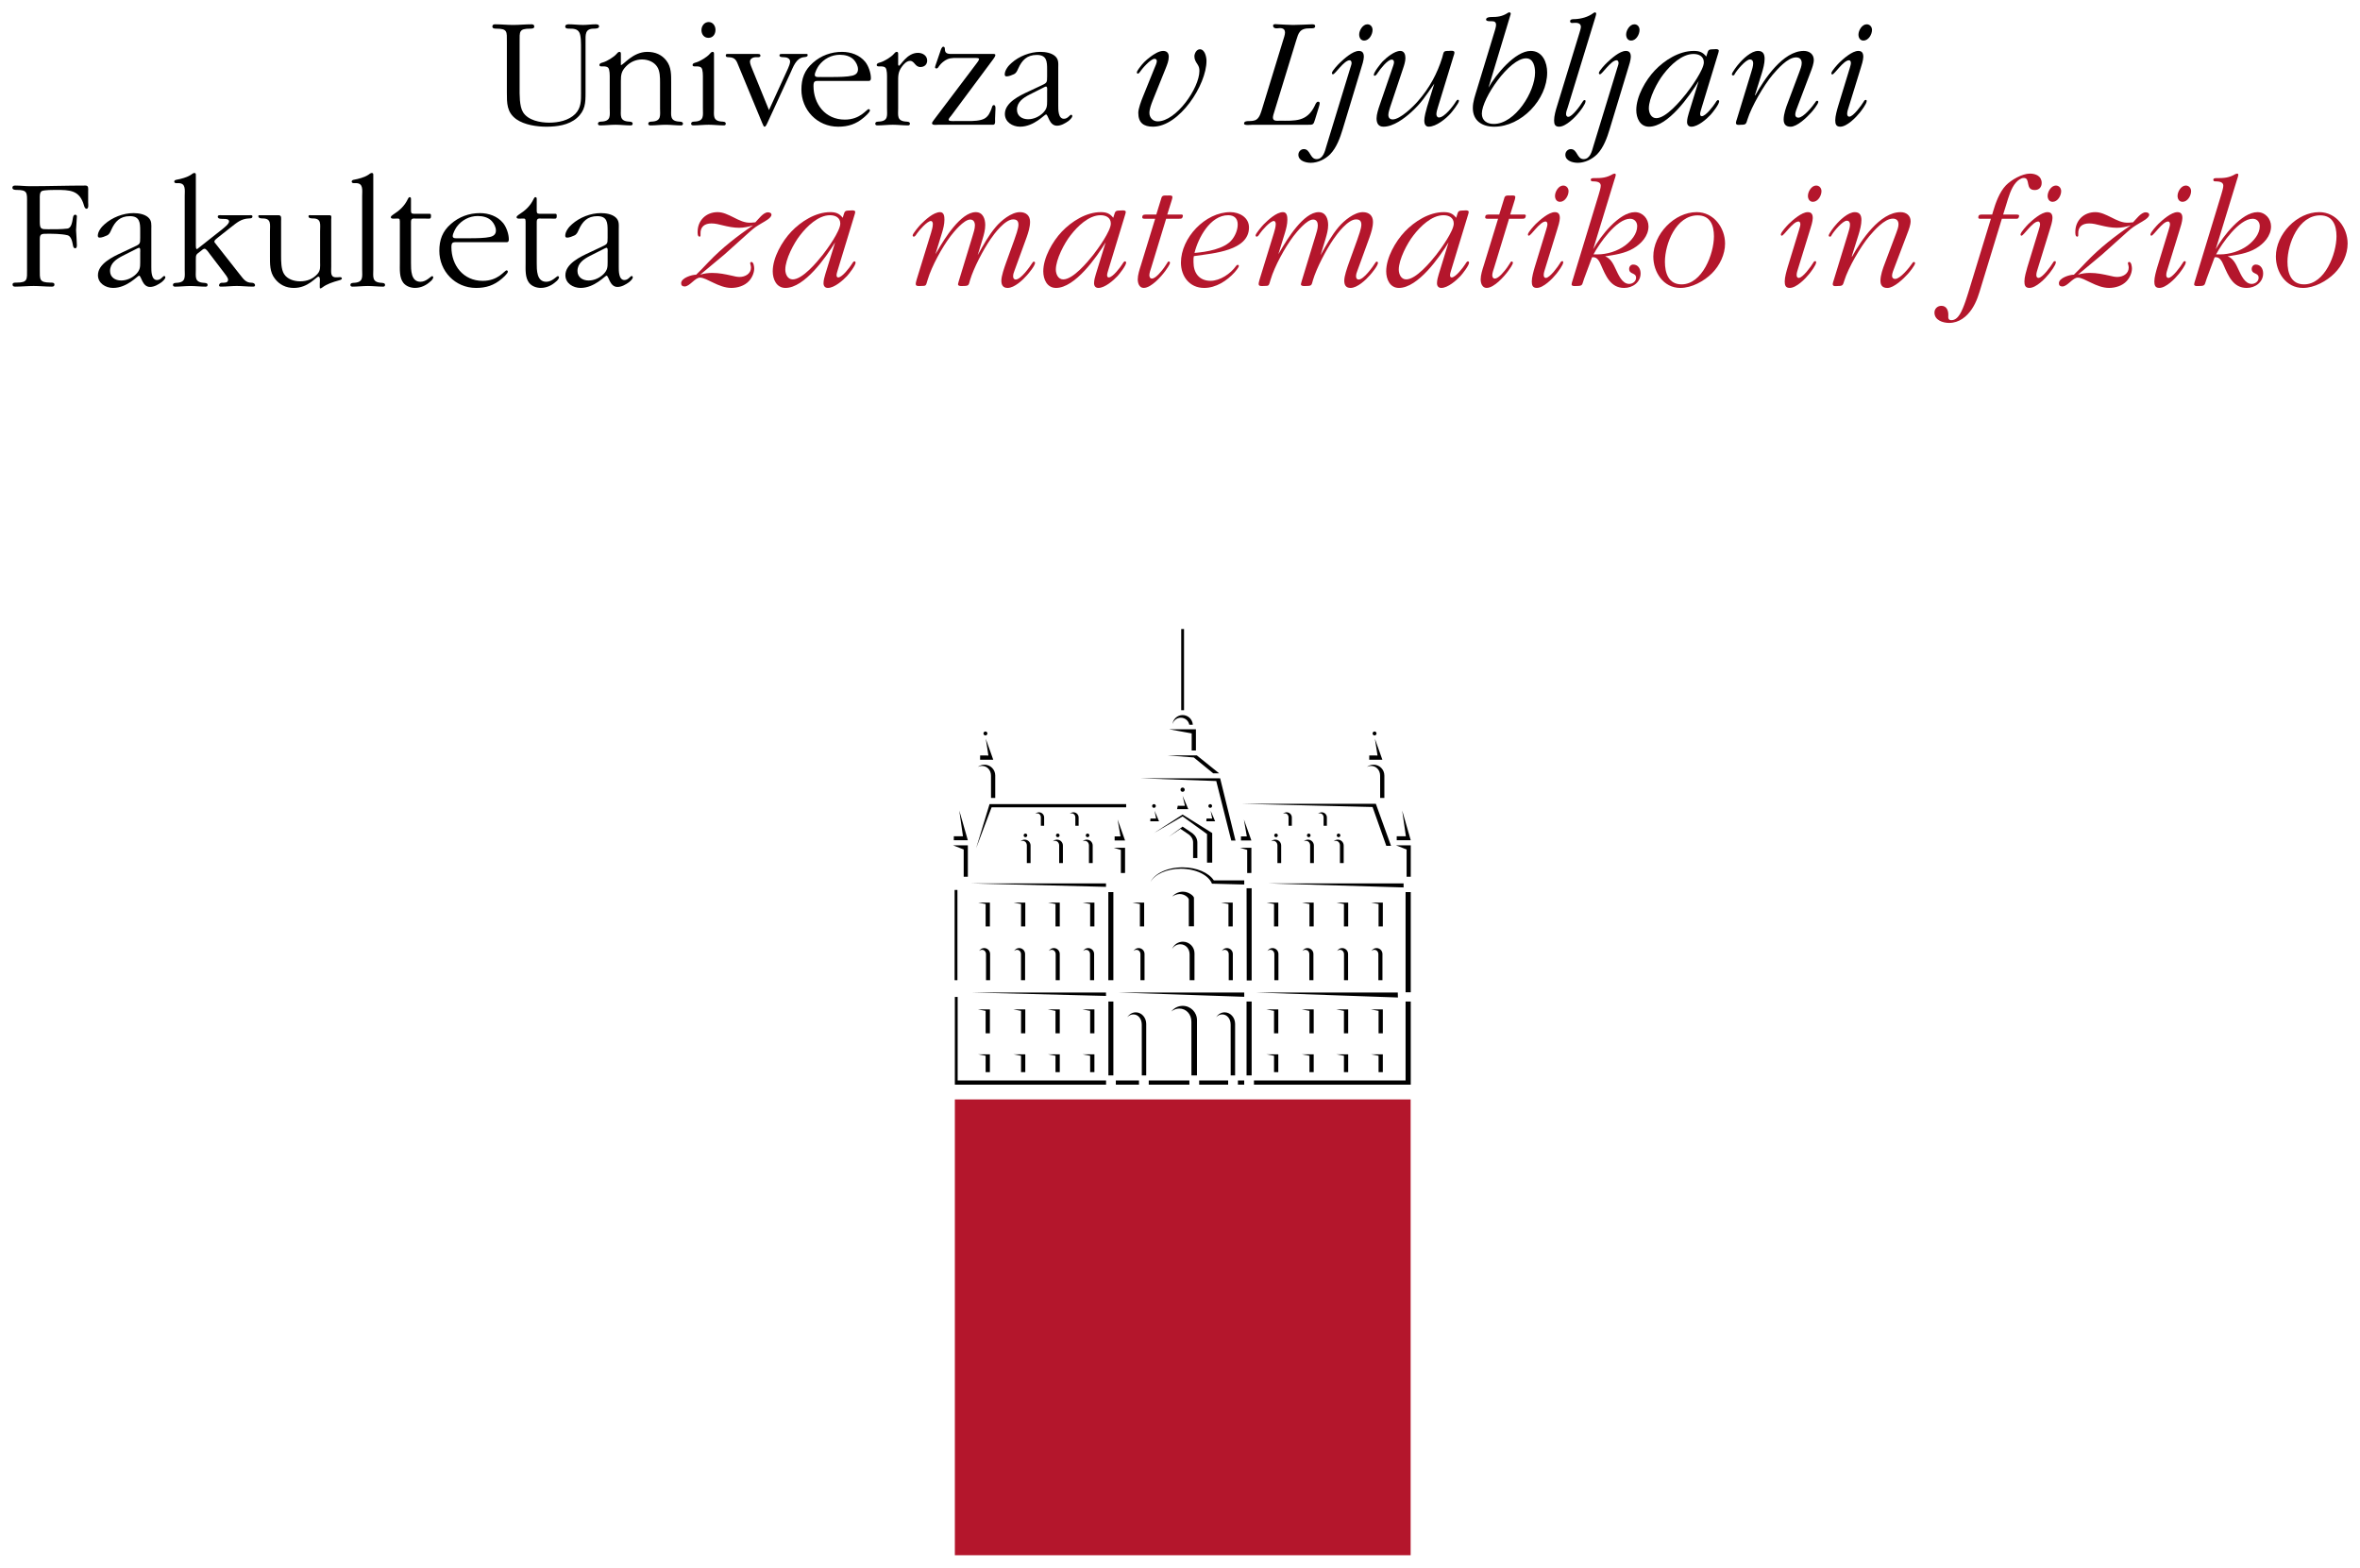 <?xml version="1.0" encoding="utf-8"?>
<!-- Generator: Adobe Illustrator 17.1.0, SVG Export Plug-In . SVG Version: 6.00 Build 0)  -->
<!DOCTYPE svg PUBLIC "-//W3C//DTD SVG 1.1//EN" "http://www.w3.org/Graphics/SVG/1.1/DTD/svg11.dtd">
<svg version="1.1" id="Layer_1" xmlns="http://www.w3.org/2000/svg" xmlns:xlink="http://www.w3.org/1999/xlink" x="0px" y="0px"
	 viewBox="0 0 191.468 127.178" enable-background="new 0 0 191.468 127.178" xml:space="preserve">
<path fill-rule="evenodd" clip-rule="evenodd" d="M2.195,21.842c0,0.824,0.065,1.086-0.85,1.086c-0.118,0-0.327-0.014-0.327,0.157
	c0,0.144,0.104,0.17,0.222,0.17c0.497,0,0.994-0.053,1.491-0.053c0.497,0,0.968,0.053,1.465,0.053c0.118,0,0.222-0.026,0.222-0.17
	c0-0.171-0.222-0.157-0.34-0.157c-0.903-0.014-0.85-0.249-0.85-1.086v-2.433c0-0.445,0.131-0.445,0.654-0.445
	c0.392,0,1.073,0,1.583,0.118c0.288,0.065,0.392,0.458,0.458,0.837c0.013,0.078,0.052,0.223,0.17,0.223
	c0.065,0,0.144-0.026,0.144-0.235c-0.013-0.419-0.039-0.812-0.066-1.229c0.026-0.367,0.052-0.76,0.066-1.126
	c0-0.104-0.079-0.131-0.144-0.131c-0.118,0-0.157,0.145-0.17,0.223c-0.065,0.38-0.131,0.863-0.458,0.902
	c-0.51,0.065-1.19,0.053-1.583,0.053c-0.536,0-0.654,0-0.654-0.615v-1.857c0-0.17-0.026-0.536,0.17-0.628
	c0.209-0.091,0.89-0.091,1.112-0.091c1.164,0,1.949,0.013,2.302,1.256c0.026,0.091,0.079,0.274,0.209,0.274
	c0.196,0,0.131-0.405,0.131-0.511v-0.915c0-0.196,0.052-0.458-0.209-0.458c-1.504,0-2.996,0.052-4.487,0.052
	c-0.419,0-0.811-0.052-1.23-0.052c-0.118,0-0.222,0.039-0.222,0.17c0,0.17,0.209,0.184,0.34,0.184c0.903,0,0.85,0.235,0.85,1.046
	V21.842z"/>
<path fill-rule="evenodd" clip-rule="evenodd" d="M11.139,20.154c0.039-0.013,0.104-0.052,0.144-0.052
	c0.131,0,0.092,0.313,0.092,0.366v0.784c0,0.432-0.013,0.654-0.327,0.981c-0.314,0.313-0.759,0.523-1.217,0.523
	c-0.484,0-0.903-0.262-0.903-0.772c0-0.628,0.51-0.968,1.021-1.229L11.139,20.154z M9.883,20.494
	c-0.732,0.341-1.936,0.903-1.936,1.832c0,0.653,0.615,1.033,1.23,1.033c1.138,0,1.988-0.994,2.106-0.994
	c0.183,0,0.249,0.915,0.889,0.915c0.34,0,0.667-0.195,0.929-0.379c0.092-0.078,0.314-0.262,0.314-0.405
	c0-0.053-0.039-0.104-0.091-0.104c-0.118,0-0.262,0.327-0.589,0.327c-0.471,0-0.458-0.759-0.458-1.047v-3.087
	c0-0.354,0.052-0.681-0.261-0.955c-0.301-0.262-0.785-0.34-1.19-0.34c-0.837,0-1.727,0.353-2.342,0.902
	c-0.248,0.209-0.549,0.589-0.549,0.929c0,0.131,0.065,0.157,0.17,0.157c0.157,0,0.432-0.105,0.562-0.171
	c0.209-0.091,0.275-0.274,0.366-0.471c0.301-0.667,0.707-1.099,1.504-1.099c0.811,0,0.837,0.536,0.837,1.178v0.575
	c0,0.497-0.013,0.51-0.484,0.732L9.883,20.494z"/>
<path fill-rule="evenodd" clip-rule="evenodd" d="M15.888,21.122c0-0.497,0.013-0.458,0.406-0.759
	c0.065-0.052,0.196-0.183,0.301-0.183c0.131,0,0.314,0.274,0.379,0.366l1.217,1.596c0.091,0.118,0.314,0.393,0.314,0.55
	c0,0.274-0.314,0.248-0.51,0.248c-0.105,0-0.222,0.079-0.222,0.21c0,0.117,0.118,0.104,0.209,0.104c0.406,0,0.824-0.053,1.217-0.053
	c0.419,0,0.863,0.053,1.282,0.053c0.092,0,0.209,0.013,0.209-0.118c0-0.144-0.157-0.196-0.275-0.196
	c-0.484,0-0.667-0.313-0.955-0.667l-1.975-2.512c-0.052-0.052-0.092-0.092-0.092-0.17c0-0.118,0.249-0.288,0.327-0.354l0.994-0.784
	c0.51-0.393,0.837-0.707,1.505-0.733c0.118,0,0.261-0.013,0.261-0.156c0-0.131-0.118-0.104-0.222-0.104h-2.302
	c-0.105,0-0.288-0.026-0.288,0.117c0,0.223,0.353,0.17,0.497,0.184c0.144,0,0.419,0,0.419,0.209c0,0.196-0.392,0.497-0.536,0.615
	l-1.936,1.53c-0.026,0.026-0.105,0.092-0.144,0.092c-0.079,0-0.079-0.21-0.079-0.275v-5.69c0-0.104,0.013-0.209-0.118-0.209
	c-0.092,0-0.209,0.092-0.275,0.144c-0.314,0.21-0.811,0.341-1.177,0.406c-0.078,0.013-0.183,0.052-0.183,0.144
	c0,0.17,0.222,0.131,0.34,0.131c0.628,0,0.51,0.575,0.51,1.06v5.952c0,0.562,0.118,1.007-0.589,1.072
	c-0.144,0.014-0.366-0.013-0.366,0.184c0,0.104,0.092,0.131,0.183,0.131c0.405,0,0.824-0.053,1.243-0.053
	c0.392,0,0.811,0.053,1.229,0.053c0.092,0,0.157-0.039,0.157-0.145c0-0.17-0.235-0.156-0.366-0.17
	c-0.706-0.065-0.589-0.51-0.589-1.072V21.122z"/>
<path fill-rule="evenodd" clip-rule="evenodd" d="M26.873,17.786c0-0.144,0.066-0.326-0.144-0.326h-1.517
	c-0.105,0-0.183-0.026-0.183,0.091c0,0.17,0.249,0.17,0.366,0.17c0.707,0,0.575,0.498,0.575,1.047v2.499
	c0,0.366,0.052,0.667-0.222,0.968c-0.366,0.405-0.837,0.589-1.399,0.589c-0.484,0-1.047-0.171-1.308-0.602
	c-0.236-0.38-0.236-1.034-0.236-1.466v-2.825c0-0.196,0.066-0.471-0.209-0.471H21.13c-0.104,0-0.17-0.026-0.17,0.078
	c0,0.183,0.236,0.183,0.353,0.183c0.72,0,0.589,0.498,0.589,1.047v1.988c0,0.642-0.026,1.309,0.393,1.845
	c0.379,0.497,0.903,0.759,1.543,0.759c1.19,0,1.805-0.916,2.001-0.916c0.17,0,0.104,0.471,0.104,0.536v0.314
	c0,0.065,0,0.104,0.065,0.104c0.039,0,0.118-0.065,0.144-0.078c0.379-0.288,0.85-0.432,1.308-0.562
	c0.079-0.026,0.275-0.053,0.275-0.17c0-0.092-0.092-0.104-0.17-0.104l-0.17,0.013c-0.628,0.052-0.523-0.354-0.523-0.863V17.786z"/>
<path fill-rule="evenodd" clip-rule="evenodd" d="M30.285,14.241c0-0.104,0.013-0.209-0.118-0.209c-0.092,0-0.209,0.092-0.275,0.144
	c-0.314,0.21-0.811,0.341-1.177,0.406c-0.079,0.013-0.183,0.052-0.183,0.144c0,0.17,0.222,0.131,0.34,0.131
	c0.628,0,0.51,0.575,0.51,1.06v5.952c0,0.562,0.118,1.007-0.589,1.072c-0.144,0.014-0.366-0.013-0.366,0.184
	c0,0.104,0.092,0.131,0.183,0.131c0.406,0,0.824-0.053,1.243-0.053c0.393,0,0.811,0.053,1.23,0.053c0.092,0,0.157-0.039,0.157-0.145
	c0-0.17-0.236-0.156-0.366-0.17c-0.707-0.065-0.589-0.51-0.589-1.072V14.241z"/>
<path fill-rule="evenodd" clip-rule="evenodd" d="M33.343,18.023c0-0.366,0.183-0.288,0.484-0.288h0.733
	c0.301,0,0.405,0.065,0.405-0.209c0-0.105,0-0.184-0.117-0.184h-1.295c-0.183,0-0.209-0.092-0.209-0.262v-0.929
	c0-0.078-0.013-0.157-0.105-0.157c-0.065,0-0.105,0.065-0.131,0.118c-0.301,0.628-0.68,0.955-1.243,1.321
	c-0.065,0.052-0.157,0.104-0.157,0.196c0,0.156,0.34,0.104,0.406,0.104c0.249,0,0.327-0.039,0.327,0.235v3.362
	c0,0.522-0.052,1.19,0.288,1.622c0.222,0.274,0.589,0.405,0.942,0.405c0.458,0,0.89-0.196,1.217-0.497
	c0.092-0.065,0.262-0.235,0.262-0.366c0-0.039-0.039-0.092-0.092-0.092c-0.104,0-0.458,0.458-0.942,0.458
	c-0.785,0-0.772-0.968-0.772-1.53V18.023z"/>
<path fill-rule="evenodd" clip-rule="evenodd" d="M37.173,19.33c-0.144,0-0.445,0.039-0.445-0.17s0.222-0.615,0.327-0.759
	c0.406-0.549,1.033-0.876,1.701-0.876c0.419,0,0.85,0.104,1.138,0.405c0.183,0.196,0.34,0.497,0.34,0.771
	c0,0.314-0.196,0.458-0.484,0.523c-0.38,0.092-1.112,0.104-1.518,0.104H37.173z M41.124,19.645c0.131,0,0.157-0.118,0.157-0.223
	c0-0.432-0.196-0.994-0.458-1.321c-0.458-0.562-1.177-0.811-1.884-0.811c-0.889,0-1.7,0.301-2.354,0.876
	c-0.693,0.602-0.942,1.295-0.942,2.185c0,1.635,1.269,3.009,2.982,3.009c0.811,0,1.452-0.209,2.067-0.732
	c0.092-0.079,0.51-0.432,0.51-0.589c0-0.053-0.039-0.104-0.105-0.104c-0.17,0-0.654,0.851-1.936,0.851
	c-1.583,0-2.538-1.27-2.538-2.734c0-0.432,0.131-0.405,0.536-0.405H41.124z"/>
<path fill-rule="evenodd" clip-rule="evenodd" d="M43.545,18.023c0-0.366,0.183-0.288,0.484-0.288h0.732
	c0.301,0,0.406,0.065,0.406-0.209c0-0.105,0-0.184-0.118-0.184h-1.295c-0.183,0-0.209-0.092-0.209-0.262v-0.929
	c0-0.078-0.013-0.157-0.104-0.157c-0.065,0-0.105,0.065-0.131,0.118c-0.301,0.628-0.68,0.955-1.243,1.321
	c-0.065,0.052-0.157,0.104-0.157,0.196c0,0.156,0.34,0.104,0.406,0.104c0.249,0,0.327-0.039,0.327,0.235v3.362
	c0,0.522-0.052,1.19,0.288,1.622c0.222,0.274,0.589,0.405,0.942,0.405c0.458,0,0.89-0.196,1.217-0.497
	c0.092-0.065,0.262-0.235,0.262-0.366c0-0.039-0.039-0.092-0.092-0.092c-0.104,0-0.458,0.458-0.942,0.458
	c-0.785,0-0.772-0.968-0.772-1.53V18.023z"/>
<path fill-rule="evenodd" clip-rule="evenodd" d="M49.062,20.154c0.039-0.013,0.105-0.052,0.144-0.052
	c0.131,0,0.092,0.313,0.092,0.366v0.784c0,0.432-0.013,0.654-0.327,0.981c-0.314,0.313-0.759,0.523-1.217,0.523
	c-0.484,0-0.903-0.262-0.903-0.772c0-0.628,0.51-0.968,1.02-1.229L49.062,20.154z M47.807,20.494
	c-0.733,0.341-1.936,0.903-1.936,1.832c0,0.653,0.615,1.033,1.23,1.033c1.138,0,1.988-0.994,2.106-0.994
	c0.183,0,0.249,0.915,0.889,0.915c0.34,0,0.667-0.195,0.929-0.379c0.092-0.078,0.314-0.262,0.314-0.405
	c0-0.053-0.039-0.104-0.091-0.104c-0.118,0-0.262,0.327-0.589,0.327c-0.471,0-0.458-0.759-0.458-1.047v-3.087
	c0-0.354,0.052-0.681-0.262-0.955c-0.301-0.262-0.785-0.34-1.19-0.34c-0.837,0-1.727,0.353-2.342,0.902
	c-0.249,0.209-0.549,0.589-0.549,0.929c0,0.131,0.065,0.157,0.17,0.157c0.157,0,0.431-0.105,0.562-0.171
	c0.209-0.091,0.275-0.274,0.366-0.471c0.301-0.667,0.706-1.099,1.504-1.099c0.811,0,0.837,0.536,0.837,1.178v0.575
	c0,0.497-0.013,0.51-0.484,0.732L47.807,20.494z"/>
<path fill-rule="evenodd" clip-rule="evenodd" fill="#B4162C" d="M56.479,22.286c-0.353,0-1.217,0.262-1.217,0.693
	c0,0.184,0.104,0.262,0.288,0.262c0.405,0,0.837-0.719,1.243-0.719c0.275,0,0.641,0.209,1.086,0.418
	c0.432,0.21,0.942,0.419,1.452,0.419s1.073-0.17,1.426-0.55c0.249-0.262,0.432-0.667,0.432-1.021c0-0.117-0.039-0.536-0.222-0.536
	c-0.052,0-0.105,0.04-0.105,0.092c0,0.078,0.066,0.209,0.066,0.366c0,0.497-0.471,0.759-0.929,0.759
	c-0.209,0-0.418-0.053-0.628-0.104c-0.536-0.118-1.02-0.223-1.583-0.223c-0.327,0-0.654,0.039-0.981,0.144l1.975-1.647l2.041-1.832
	c0.432-0.379,0.51-0.418,1.007-0.719c0.17-0.105,0.759-0.393,0.759-0.668c0-0.144-0.157-0.195-0.288-0.195
	c-0.379,0-0.771,0.562-1.02,0.811l-0.301,0.026c-0.562,0.052-1.033-0.209-1.478-0.432c-0.432-0.21-0.837-0.419-1.282-0.419
	c-0.929,0-1.622,0.667-1.622,1.596c0,0.092-0.013,0.393,0.157,0.393c0.105,0,0.078-0.156,0.078-0.222
	c-0.026-0.576,0.327-0.851,0.89-0.851c0.314,0,0.602,0.078,0.916,0.156c0.432,0.105,0.876,0.197,1.321,0.197
	c0.393,0,0.772-0.079,1.138-0.197c-1.295,0.877-2.525,1.832-3.61,2.97l-0.575,0.602L56.479,22.286z"/>
<path fill-rule="evenodd" clip-rule="evenodd" fill="#B4162C" d="M68.173,18.14c0,0.602-1.073,2.093-1.439,2.551
	c-0.458,0.576-1.622,1.976-2.42,1.976c-0.418,0-0.602-0.432-0.602-0.798c0-0.824,0.694-2.146,1.191-2.773
	c0.549-0.72,1.478-1.635,2.433-1.635C67.78,17.46,68.173,17.656,68.173,18.14z M68.369,17.669c-0.275-0.354-0.562-0.458-1.007-0.458
	c-1.19,0-2.368,0.746-3.166,1.583c-0.746,0.785-1.504,2.106-1.504,3.218c0,0.641,0.301,1.348,1.033,1.348
	c1.544,0,3.297-2.499,4.029-3.702l-0.798,2.59c-0.065,0.223-0.144,0.484-0.144,0.732c0,0.223,0.118,0.38,0.353,0.38
	c0.523,0,1.23-0.615,1.557-0.968c0.157-0.17,0.693-0.851,0.693-1.086c0-0.053-0.039-0.104-0.092-0.104
	c-0.092,0-0.183,0.17-0.222,0.235c-0.157,0.248-0.772,1.072-1.099,1.072c-0.104,0-0.131-0.092-0.131-0.196
	c0-0.117,0.078-0.327,0.104-0.432l1.347-4.421c0.013-0.053,0.065-0.196,0.065-0.262c0-0.184-0.366-0.118-0.445-0.118
	c-0.432,0-0.406,0.065-0.536,0.471L68.369,17.669z"/>
<path fill-rule="evenodd" clip-rule="evenodd" fill="#B4162C" d="M75.89,20.625l0.536-1.739c0.104-0.341,0.196-0.707,0.196-1.06
	c0-0.249-0.026-0.615-0.353-0.615c-0.536,0-1.217,0.642-1.57,0.994c-0.105,0.104-0.654,0.746-0.654,0.89
	c0,0.053,0.026,0.104,0.092,0.104c0.104,0,0.209-0.183,0.262-0.262c0.157-0.235,0.824-1.007,1.125-1.007
	c0.118,0,0.157,0.144,0.157,0.235c0,0.249-0.078,0.484-0.144,0.72l-1.164,3.78c-0.026,0.104-0.079,0.262-0.079,0.38
	c0,0.209,0.288,0.156,0.419,0.156c0.458,0,0.393-0.013,0.55-0.51c0.327-1.099,1.164-2.616,1.857-3.532
	c0.262-0.34,1.073-1.348,1.596-1.348c0.274,0,0.379,0.223,0.379,0.471c0,0.262-0.105,0.589-0.183,0.838l-1.086,3.558
	c-0.013,0.053-0.105,0.327-0.105,0.38c0,0.196,0.353,0.144,0.445,0.144c0.458,0,0.418-0.078,0.536-0.483
	c0.301-0.995,1.059-2.434,1.648-3.297c0.327-0.484,1.19-1.622,1.844-1.622c0.288,0,0.432,0.117,0.432,0.432
	c0,0.313-0.236,0.941-0.34,1.242l-0.68,1.884c-0.131,0.38-0.366,1.021-0.366,1.413c0,0.354,0.131,0.589,0.51,0.589
	c0.549,0,1.243-0.654,1.57-1.033c0.144-0.157,0.654-0.772,0.654-1.008c0-0.052-0.039-0.092-0.105-0.092
	c-0.052,0-0.092,0.066-0.118,0.105c-0.209,0.327-0.929,1.347-1.347,1.347c-0.144,0-0.209-0.117-0.209-0.248
	c0-0.184,0.039-0.288,0.104-0.458l0.981-2.694c0.144-0.406,0.288-0.851,0.288-1.282c0-0.497-0.314-0.785-0.824-0.785
	c-0.693,0-1.531,0.693-1.949,1.19c-0.589,0.693-1.034,1.505-1.478,2.303l0.406-1.335c0.105-0.353,0.209-0.732,0.209-1.111
	c0-0.497-0.183-1.047-0.772-1.047c-1.217,0-2.551,2.185-3.1,3.127L75.89,20.625z"/>
<path fill-rule="evenodd" clip-rule="evenodd" fill="#B4162C" d="M90.122,18.14c0,0.602-1.073,2.093-1.439,2.551
	c-0.458,0.576-1.622,1.976-2.42,1.976c-0.418,0-0.602-0.432-0.602-0.798c0-0.824,0.693-2.146,1.19-2.773
	c0.55-0.72,1.478-1.635,2.433-1.635C89.73,17.46,90.122,17.656,90.122,18.14z M90.318,17.669c-0.275-0.354-0.562-0.458-1.007-0.458
	c-1.19,0-2.368,0.746-3.166,1.583c-0.746,0.785-1.504,2.106-1.504,3.218c0,0.641,0.301,1.348,1.033,1.348
	c1.543,0,3.296-2.499,4.029-3.702l-0.798,2.59c-0.065,0.223-0.144,0.484-0.144,0.732c0,0.223,0.118,0.38,0.353,0.38
	c0.523,0,1.229-0.615,1.557-0.968c0.157-0.17,0.693-0.851,0.693-1.086c0-0.053-0.039-0.104-0.092-0.104
	c-0.092,0-0.183,0.17-0.222,0.235c-0.157,0.248-0.772,1.072-1.099,1.072c-0.104,0-0.131-0.092-0.131-0.196
	c0-0.117,0.079-0.327,0.105-0.432l1.347-4.421c0.013-0.053,0.065-0.196,0.065-0.262c0-0.184-0.366-0.118-0.445-0.118
	c-0.432,0-0.406,0.065-0.536,0.471L90.318,17.669z"/>
<path fill-rule="evenodd" clip-rule="evenodd" fill="#B4162C" d="M94.609,17.747h1.007c0.079,0,0.261,0.014,0.301-0.078
	s0.052-0.118,0.052-0.184c0-0.117-0.262-0.078-0.288-0.078h-0.981l0.34-1.086c0.026-0.078,0.079-0.248,0.079-0.34
	c0-0.17-0.327-0.118-0.419-0.118c-0.157,0-0.379-0.039-0.458,0.145l-0.432,1.399h-0.785c-0.196,0-0.353-0.013-0.353,0.235
	c0,0.131,0.236,0.104,0.301,0.104h0.746l-1.164,3.794c-0.105,0.327-0.249,0.771-0.249,1.125c0,0.301,0.118,0.693,0.484,0.693
	c0.602,0,1.413-0.916,1.74-1.36c0.078-0.104,0.392-0.536,0.392-0.681c0-0.052-0.039-0.104-0.104-0.104
	c-0.065,0-0.105,0.092-0.144,0.157c-0.052,0.092-0.183,0.262-0.236,0.353c-0.183,0.249-0.667,0.877-0.981,0.877
	c-0.157,0-0.209-0.144-0.209-0.274c0-0.17,0.105-0.472,0.157-0.628L94.609,17.747z"/>
<path fill-rule="evenodd" clip-rule="evenodd" fill="#B4162C" d="M96.91,20.521c0.301-1.229,1.282-3.061,2.734-3.061
	c0.484,0,0.772,0.261,0.772,0.745c0,0.432-0.183,0.877-0.445,1.217C99.369,20.207,97.865,20.442,96.91,20.521z M96.857,20.782
	l0.17-0.026c1.387-0.209,4.304-0.405,4.304-2.302c0-0.824-0.785-1.243-1.518-1.243c-2.028,0-4.003,2.08-4.003,4.095
	c0,1.125,0.706,2.054,1.884,2.054c0.955,0,1.845-0.575,2.473-1.27c0.065-0.078,0.34-0.392,0.34-0.51
	c0-0.065-0.026-0.092-0.092-0.092c-0.066,0-0.105,0.053-0.144,0.105c-0.432,0.614-1.295,1.19-2.054,1.19
	c-0.929,0-1.387-0.642-1.387-1.505v-0.301L96.857,20.782z"/>
<path fill-rule="evenodd" clip-rule="evenodd" fill="#B4162C" d="M103.712,20.625l0.537-1.739c0.104-0.341,0.196-0.707,0.196-1.06
	c0-0.249-0.026-0.615-0.354-0.615c-0.536,0-1.217,0.642-1.57,0.994c-0.104,0.104-0.654,0.746-0.654,0.89
	c0,0.053,0.026,0.104,0.092,0.104c0.104,0,0.209-0.183,0.261-0.262c0.157-0.235,0.824-1.007,1.125-1.007
	c0.118,0,0.157,0.144,0.157,0.235c0,0.249-0.079,0.484-0.144,0.72l-1.164,3.78c-0.026,0.104-0.079,0.262-0.079,0.38
	c0,0.209,0.288,0.156,0.419,0.156c0.458,0,0.393-0.013,0.549-0.51c0.327-1.099,1.165-2.616,1.857-3.532
	c0.262-0.34,1.073-1.348,1.596-1.348c0.275,0,0.379,0.223,0.379,0.471c0,0.262-0.104,0.589-0.183,0.838l-1.086,3.558
	c-0.013,0.053-0.104,0.327-0.104,0.38c0,0.196,0.353,0.144,0.445,0.144c0.458,0,0.418-0.078,0.536-0.483
	c0.301-0.995,1.06-2.434,1.648-3.297c0.327-0.484,1.19-1.622,1.844-1.622c0.288,0,0.432,0.117,0.432,0.432
	c0,0.313-0.236,0.941-0.34,1.242l-0.68,1.884c-0.131,0.38-0.366,1.021-0.366,1.413c0,0.354,0.13,0.589,0.51,0.589
	c0.549,0,1.243-0.654,1.57-1.033c0.144-0.157,0.654-0.772,0.654-1.008c0-0.052-0.04-0.092-0.104-0.092
	c-0.052,0-0.092,0.066-0.118,0.105c-0.209,0.327-0.929,1.347-1.347,1.347c-0.144,0-0.209-0.117-0.209-0.248
	c0-0.184,0.04-0.288,0.104-0.458l0.981-2.694c0.144-0.406,0.288-0.851,0.288-1.282c0-0.497-0.313-0.785-0.824-0.785
	c-0.693,0-1.531,0.693-1.949,1.19c-0.589,0.693-1.034,1.505-1.479,2.303l0.406-1.335c0.104-0.353,0.209-0.732,0.209-1.111
	c0-0.497-0.183-1.047-0.771-1.047c-1.217,0-2.551,2.185-3.1,3.127L103.712,20.625z"/>
<path fill-rule="evenodd" clip-rule="evenodd" fill="#B4162C" d="M117.944,18.14c0,0.602-1.073,2.093-1.439,2.551
	c-0.458,0.576-1.622,1.976-2.42,1.976c-0.418,0-0.602-0.432-0.602-0.798c0-0.824,0.693-2.146,1.19-2.773
	c0.549-0.72,1.478-1.635,2.433-1.635C117.552,17.46,117.944,17.656,117.944,18.14z M118.14,17.669
	c-0.274-0.354-0.562-0.458-1.007-0.458c-1.19,0-2.368,0.746-3.166,1.583c-0.746,0.785-1.504,2.106-1.504,3.218
	c0,0.641,0.301,1.348,1.033,1.348c1.544,0,3.297-2.499,4.029-3.702l-0.798,2.59c-0.065,0.223-0.144,0.484-0.144,0.732
	c0,0.223,0.118,0.38,0.353,0.38c0.523,0,1.23-0.615,1.557-0.968c0.157-0.17,0.693-0.851,0.693-1.086
	c0-0.053-0.039-0.104-0.091-0.104c-0.092,0-0.183,0.17-0.223,0.235c-0.157,0.248-0.771,1.072-1.099,1.072
	c-0.104,0-0.131-0.092-0.131-0.196c0-0.117,0.079-0.327,0.104-0.432l1.348-4.421c0.013-0.053,0.065-0.196,0.065-0.262
	c0-0.184-0.366-0.118-0.445-0.118c-0.432,0-0.406,0.065-0.536,0.471L118.14,17.669z"/>
<path fill-rule="evenodd" clip-rule="evenodd" fill="#B4162C" d="M122.431,17.747h1.007c0.079,0,0.262,0.014,0.301-0.078
	c0.039-0.092,0.052-0.118,0.052-0.184c0-0.117-0.262-0.078-0.288-0.078h-0.981l0.34-1.086c0.026-0.078,0.078-0.248,0.078-0.34
	c0-0.17-0.327-0.118-0.418-0.118c-0.157,0-0.379-0.039-0.458,0.145l-0.432,1.399h-0.785c-0.196,0-0.353-0.013-0.353,0.235
	c0,0.131,0.235,0.104,0.301,0.104h0.746l-1.165,3.794c-0.104,0.327-0.249,0.771-0.249,1.125c0,0.301,0.118,0.693,0.484,0.693
	c0.602,0,1.413-0.916,1.74-1.36c0.078-0.104,0.392-0.536,0.392-0.681c0-0.052-0.039-0.104-0.104-0.104s-0.104,0.092-0.144,0.157
	c-0.053,0.092-0.184,0.262-0.236,0.353c-0.183,0.249-0.667,0.877-0.981,0.877c-0.157,0-0.209-0.144-0.209-0.274
	c0-0.17,0.105-0.472,0.157-0.628L122.431,17.747z"/>
<path fill-rule="evenodd" clip-rule="evenodd" fill="#B4162C" d="M127.257,15.511c0-0.249-0.17-0.458-0.432-0.458
	c-0.379,0-0.667,0.497-0.667,0.837c0,0.249,0.13,0.484,0.405,0.484C126.969,16.374,127.257,15.877,127.257,15.511z M124.51,21.685
	c-0.092,0.314-0.235,0.812-0.235,1.151c0,0.301,0.065,0.523,0.405,0.523c0.549,0,1.282-0.759,1.596-1.151
	c0.131-0.17,0.549-0.706,0.549-0.929c0-0.053-0.013-0.092-0.079-0.092c-0.092,0-0.144,0.092-0.183,0.17
	c-0.157,0.262-0.824,1.19-1.151,1.19c-0.118,0-0.17-0.104-0.17-0.235c0-0.17,0.065-0.353,0.118-0.523l0.968-3.139
	c0.079-0.235,0.222-0.707,0.222-0.955c0-0.288-0.091-0.484-0.405-0.484c-0.497,0-1.217,0.642-1.544,0.955
	c-0.104,0.104-0.641,0.681-0.641,0.851c0,0.065,0.026,0.104,0.078,0.104c0.17,0,0.903-1.151,1.348-1.151
	c0.131,0,0.157,0.131,0.157,0.235c0,0.118-0.079,0.34-0.105,0.445L124.51,21.685z"/>
<path fill-rule="evenodd" clip-rule="evenodd" fill="#B4162C" d="M129.282,20.639c0.471-0.89,1.871-2.892,2.969-2.892
	c0.354,0,0.576,0.262,0.576,0.602c0,0.629-0.484,1.191-0.968,1.558c-0.628,0.471-1.478,0.732-2.263,0.732H129.282z M129.165,20.874
	c0.405-0.079,0.602,0.34,0.732,0.641c0.379,0.863,0.771,1.845,1.871,1.845c0.693,0,1.334-0.458,1.334-1.178
	c0-0.366-0.196-0.719-0.602-0.719c-0.196,0-0.327,0.17-0.327,0.353c0,0.471,0.562,0.274,0.562,0.72c0,0.301-0.288,0.497-0.562,0.497
	c-0.576,0-0.876-0.759-1.085-1.19c-0.196-0.419-0.406-0.876-0.864-1.047c0.772-0.117,1.609-0.235,2.29-0.641
	c0.641-0.379,1.229-1.007,1.229-1.792c0-0.615-0.471-1.151-1.099-1.151c-1.282,0-2.812,1.962-3.388,3.009l1.727-5.651
	c0.026-0.065,0.105-0.313,0.105-0.393c0-0.052-0.04-0.091-0.092-0.091c-0.039,0-0.104,0.025-0.144,0.039
	c-0.51,0.301-0.916,0.327-1.492,0.327c-0.104,0-0.301-0.014-0.301,0.131c0,0.144,0.131,0.131,0.235,0.131
	c0.236,0.013,0.576,0.039,0.576,0.353c0,0.184-0.118,0.55-0.17,0.733l-2.119,6.959c-0.026,0.078-0.079,0.235-0.079,0.313
	c0,0.184,0.34,0.131,0.432,0.131c0.51,0,0.406-0.117,0.589-0.602L129.165,20.874z"/>
<path fill-rule="evenodd" clip-rule="evenodd" fill="#B4162C" d="M139.053,19.173c0,1.413-0.942,3.898-2.629,3.898
	c-1.06,0-1.348-0.929-1.348-1.831c0-1.465,0.903-3.768,2.656-3.768C138.752,17.473,139.053,18.283,139.053,19.173z M139.955,19.762
	c0-1.295-0.929-2.551-2.302-2.551c-1.818,0-3.519,1.792-3.519,3.598c0,1.269,0.811,2.551,2.198,2.551c0.916,0,1.923-0.55,2.563-1.19
	C139.524,21.541,139.955,20.639,139.955,19.762z"/>
<path fill-rule="evenodd" clip-rule="evenodd" fill="#B4162C" d="M147.777,15.511c0-0.249-0.17-0.458-0.432-0.458
	c-0.379,0-0.667,0.497-0.667,0.837c0,0.249,0.131,0.484,0.405,0.484C147.49,16.374,147.777,15.877,147.777,15.511z M145.03,21.685
	c-0.092,0.314-0.235,0.812-0.235,1.151c0,0.301,0.065,0.523,0.405,0.523c0.55,0,1.282-0.759,1.596-1.151
	c0.131-0.17,0.549-0.706,0.549-0.929c0-0.053-0.013-0.092-0.079-0.092c-0.091,0-0.144,0.092-0.183,0.17
	c-0.157,0.262-0.824,1.19-1.151,1.19c-0.118,0-0.17-0.104-0.17-0.235c0-0.17,0.065-0.353,0.118-0.523l0.968-3.139
	c0.079-0.235,0.222-0.707,0.222-0.955c0-0.288-0.091-0.484-0.405-0.484c-0.497,0-1.217,0.642-1.543,0.955
	c-0.105,0.104-0.641,0.681-0.641,0.851c0,0.065,0.026,0.104,0.079,0.104c0.17,0,0.902-1.151,1.347-1.151
	c0.131,0,0.157,0.131,0.157,0.235c0,0.118-0.079,0.34-0.105,0.445L145.03,21.685z"/>
<path fill-rule="evenodd" clip-rule="evenodd" fill="#B4162C" d="M154.761,18.899c0.104-0.274,0.249-0.654,0.249-0.955
	c0-0.471-0.367-0.732-0.811-0.732c-1.688,0-3.218,2.303-3.938,3.61l-0.026-0.026l0.562-1.792c0.104-0.353,0.222-0.771,0.222-1.15
	c0-0.38-0.131-0.642-0.536-0.642c-0.549,0-1.229,0.654-1.557,1.047c-0.105,0.104-0.562,0.706-0.562,0.85
	c0,0.065,0.052,0.092,0.104,0.092c0.079,0,0.118-0.078,0.144-0.144c0.157-0.274,0.876-1.151,1.217-1.151
	c0.196,0,0.261,0.144,0.261,0.314c0,0.222-0.091,0.51-0.157,0.719l-1.165,3.807c-0.026,0.065-0.078,0.235-0.078,0.302
	c0,0.222,0.274,0.156,0.405,0.156c0.419,0,0.419-0.065,0.537-0.444c0.313-1.021,1.321-2.761,2.014-3.585
	c0.406-0.471,1.23-1.438,1.923-1.438c0.301,0,0.458,0.17,0.458,0.458c0,0.235-0.104,0.484-0.183,0.706l-0.929,2.473
	c-0.157,0.405-0.353,0.955-0.353,1.399c0,0.38,0.17,0.589,0.562,0.589c0.536,0,1.321-0.759,1.661-1.138
	c0.104-0.105,0.589-0.707,0.589-0.877c0-0.052-0.052-0.092-0.092-0.092c-0.079,0-0.131,0.079-0.157,0.131
	c-0.223,0.327-0.955,1.243-1.374,1.243c-0.157,0-0.249-0.092-0.249-0.262c0-0.184,0.131-0.497,0.196-0.667L154.761,18.899z"/>
<path fill-rule="evenodd" clip-rule="evenodd" fill="#B4162C" d="M162.412,17.747h1.047c0.078,0,0.235,0.026,0.301-0.065
	c0.039-0.091,0.052-0.131,0.052-0.183c0-0.118-0.262-0.092-0.301-0.092h-0.995l0.249-0.798c0.17-0.562,0.393-1.36,0.785-1.792
	c0.144-0.17,0.405-0.38,0.641-0.38c0.575,0,0.078,0.981,0.889,0.981c0.34,0,0.562-0.223,0.562-0.576
	c0-0.549-0.471-0.758-0.955-0.758c-0.628,0-1.518,0.51-1.949,0.955c-0.523,0.549-0.837,1.426-1.047,2.145l-0.065,0.223h-0.759
	c-0.209,0-0.366-0.013-0.366,0.249c0,0.13,0.235,0.091,0.301,0.091h0.719l-1.688,5.521c-0.183,0.602-0.51,1.727-0.837,2.237
	c-0.157,0.248-0.366,0.471-0.68,0.471c-0.262,0-0.262-0.184-0.249-0.393c0.013-0.379-0.131-0.771-0.562-0.771
	c-0.314,0-0.562,0.235-0.562,0.549c0,0.615,0.68,0.838,1.19,0.838c0.798,0,1.426-0.497,1.844-1.125
	c0.406-0.615,0.562-1.19,0.772-1.884L162.412,17.747z"/>
<path fill-rule="evenodd" clip-rule="evenodd" fill="#B4162C" d="M167.224,15.511c0-0.249-0.17-0.458-0.432-0.458
	c-0.379,0-0.667,0.497-0.667,0.837c0,0.249,0.131,0.484,0.405,0.484C166.937,16.374,167.224,15.877,167.224,15.511z M164.477,21.685
	c-0.091,0.314-0.235,0.812-0.235,1.151c0,0.301,0.065,0.523,0.405,0.523c0.55,0,1.282-0.759,1.596-1.151
	c0.131-0.17,0.549-0.706,0.549-0.929c0-0.053-0.013-0.092-0.079-0.092c-0.091,0-0.144,0.092-0.183,0.17
	c-0.157,0.262-0.824,1.19-1.151,1.19c-0.118,0-0.17-0.104-0.17-0.235c0-0.17,0.066-0.353,0.118-0.523l0.968-3.139
	c0.079-0.235,0.223-0.707,0.223-0.955c0-0.288-0.092-0.484-0.406-0.484c-0.497,0-1.217,0.642-1.543,0.955
	c-0.104,0.104-0.641,0.681-0.641,0.851c0,0.065,0.026,0.104,0.079,0.104c0.17,0,0.902-1.151,1.347-1.151
	c0.131,0,0.157,0.131,0.157,0.235c0,0.118-0.079,0.34-0.105,0.445L164.477,21.685z"/>
<path fill-rule="evenodd" clip-rule="evenodd" fill="#B4162C" d="M168.256,22.286c-0.354,0-1.217,0.262-1.217,0.693
	c0,0.184,0.105,0.262,0.288,0.262c0.405,0,0.837-0.719,1.243-0.719c0.275,0,0.641,0.209,1.085,0.418
	c0.432,0.21,0.942,0.419,1.452,0.419c0.51,0,1.073-0.17,1.426-0.55c0.249-0.262,0.432-0.667,0.432-1.021
	c0-0.117-0.04-0.536-0.223-0.536c-0.052,0-0.104,0.04-0.104,0.092c0,0.078,0.065,0.209,0.065,0.366c0,0.497-0.471,0.759-0.929,0.759
	c-0.209,0-0.419-0.053-0.628-0.104c-0.536-0.118-1.02-0.223-1.583-0.223c-0.327,0-0.654,0.039-0.981,0.144l1.975-1.647l2.041-1.832
	c0.432-0.379,0.51-0.418,1.007-0.719c0.17-0.105,0.759-0.393,0.759-0.668c0-0.144-0.157-0.195-0.288-0.195
	c-0.379,0-0.772,0.562-1.021,0.811l-0.301,0.026c-0.562,0.052-1.034-0.209-1.478-0.432c-0.432-0.21-0.837-0.419-1.282-0.419
	c-0.929,0-1.622,0.667-1.622,1.596c0,0.092-0.013,0.393,0.157,0.393c0.105,0,0.079-0.156,0.079-0.222
	c-0.026-0.576,0.327-0.851,0.89-0.851c0.314,0,0.602,0.078,0.916,0.156c0.432,0.105,0.876,0.197,1.321,0.197
	c0.393,0,0.772-0.079,1.138-0.197c-1.295,0.877-2.524,1.832-3.61,2.97l-0.576,0.602L168.256,22.286z"/>
<path fill-rule="evenodd" clip-rule="evenodd" fill="#B4162C" d="M177.765,15.511c0-0.249-0.17-0.458-0.432-0.458
	c-0.379,0-0.667,0.497-0.667,0.837c0,0.249,0.13,0.484,0.405,0.484C177.477,16.374,177.765,15.877,177.765,15.511z M175.018,21.685
	c-0.092,0.314-0.235,0.812-0.235,1.151c0,0.301,0.065,0.523,0.405,0.523c0.55,0,1.282-0.759,1.596-1.151
	c0.131-0.17,0.549-0.706,0.549-0.929c0-0.053-0.013-0.092-0.079-0.092c-0.091,0-0.144,0.092-0.183,0.17
	c-0.157,0.262-0.824,1.19-1.151,1.19c-0.118,0-0.17-0.104-0.17-0.235c0-0.17,0.065-0.353,0.118-0.523l0.968-3.139
	c0.079-0.235,0.222-0.707,0.222-0.955c0-0.288-0.091-0.484-0.405-0.484c-0.497,0-1.217,0.642-1.544,0.955
	c-0.104,0.104-0.641,0.681-0.641,0.851c0,0.065,0.026,0.104,0.078,0.104c0.17,0,0.903-1.151,1.348-1.151
	c0.131,0,0.157,0.131,0.157,0.235c0,0.118-0.079,0.34-0.105,0.445L175.018,21.685z"/>
<path fill-rule="evenodd" clip-rule="evenodd" fill="#B4162C" d="M179.791,20.639c0.471-0.89,1.871-2.892,2.969-2.892
	c0.354,0,0.576,0.262,0.576,0.602c0,0.629-0.484,1.191-0.968,1.558c-0.628,0.471-1.478,0.732-2.263,0.732H179.791z M179.673,20.874
	c0.405-0.079,0.602,0.34,0.732,0.641c0.379,0.863,0.771,1.845,1.871,1.845c0.693,0,1.334-0.458,1.334-1.178
	c0-0.366-0.196-0.719-0.602-0.719c-0.196,0-0.327,0.17-0.327,0.353c0,0.471,0.562,0.274,0.562,0.72c0,0.301-0.288,0.497-0.562,0.497
	c-0.576,0-0.876-0.759-1.085-1.19c-0.196-0.419-0.406-0.876-0.863-1.047c0.771-0.117,1.609-0.235,2.289-0.641
	c0.641-0.379,1.229-1.007,1.229-1.792c0-0.615-0.471-1.151-1.099-1.151c-1.282,0-2.812,1.962-3.388,3.009l1.727-5.651
	c0.026-0.065,0.105-0.313,0.105-0.393c0-0.052-0.04-0.091-0.092-0.091c-0.039,0-0.104,0.025-0.144,0.039
	c-0.51,0.301-0.916,0.327-1.492,0.327c-0.104,0-0.301-0.014-0.301,0.131c0,0.144,0.131,0.131,0.235,0.131
	c0.236,0.013,0.576,0.039,0.576,0.353c0,0.184-0.118,0.55-0.17,0.733l-2.119,6.959c-0.026,0.078-0.079,0.235-0.079,0.313
	c0,0.184,0.34,0.131,0.432,0.131c0.51,0,0.406-0.117,0.589-0.602L179.673,20.874z"/>
<path fill-rule="evenodd" clip-rule="evenodd" fill="#B4162C" d="M189.561,19.173c0,1.413-0.942,3.898-2.629,3.898
	c-1.06,0-1.348-0.929-1.348-1.831c0-1.465,0.903-3.768,2.656-3.768C189.26,17.473,189.561,18.283,189.561,19.173z M190.464,19.762
	c0-1.295-0.929-2.551-2.302-2.551c-1.818,0-3.519,1.792-3.519,3.598c0,1.269,0.811,2.551,2.198,2.551c0.916,0,1.923-0.55,2.563-1.19
	C190.032,21.541,190.464,20.639,190.464,19.762z"/>
<path fill-rule="evenodd" clip-rule="evenodd" d="M47.141,7.505c0,0.654,0.013,1.242-0.471,1.739
	c-0.536,0.537-1.374,0.707-2.119,0.707c-0.719,0-1.714-0.184-2.119-0.851c-0.301-0.484-0.275-1.438-0.275-2.015V3.398
	c0-0.824-0.065-1.073,0.85-1.073c0.118,0,0.34,0,0.34-0.17c0-0.144-0.104-0.183-0.222-0.183c-0.497,0-0.994,0.052-1.491,0.052
	s-0.968-0.052-1.465-0.052c-0.131,0-0.223,0.039-0.223,0.183c0,0.17,0.209,0.17,0.327,0.17c0.916,0,0.85,0.249,0.85,1.073v4.107
	c0,0.863-0.013,1.609,0.772,2.171c0.654,0.458,1.661,0.603,2.433,0.603c0.863,0,1.805-0.131,2.459-0.693
	c0.706-0.615,0.719-1.243,0.719-2.08V3.424c0-0.603-0.065-1.1,0.68-1.1c0.118,0,0.418,0,0.418-0.183c0-0.157-0.17-0.17-0.275-0.17
	c-0.34,0-0.68,0.052-1.02,0.052c-0.393,0-0.785-0.052-1.177-0.052c-0.131,0-0.275,0.039-0.275,0.183c0,0.184,0.235,0.17,0.353,0.17
	c0.301,0,0.628,0.014,0.785,0.301c0.157,0.262,0.144,0.981,0.144,1.296V7.505z"/>
<path fill-rule="evenodd" clip-rule="evenodd" d="M49.469,8.786c0,0.562,0.118,1.008-0.589,1.073
	c-0.144,0.013-0.366-0.013-0.366,0.184c0,0.104,0.092,0.13,0.183,0.13c0.406,0,0.824-0.052,1.243-0.052
	c0.393,0,0.811,0.052,1.23,0.052c0.091,0,0.157-0.039,0.157-0.144c0-0.17-0.236-0.157-0.366-0.17
	c-0.706-0.065-0.589-0.511-0.589-1.073V6.589c0-0.523,0.039-0.811,0.418-1.203c0.34-0.354,0.798-0.562,1.295-0.562
	c0.51,0,0.981,0.209,1.23,0.589c0.235,0.353,0.235,0.876,0.235,1.295v2.079c0,0.562,0.118,1.008-0.589,1.073
	c-0.144,0.013-0.366-0.013-0.366,0.184c0,0.104,0.092,0.13,0.183,0.13c0.406,0,0.824-0.052,1.243-0.052
	c0.393,0,0.811,0.052,1.23,0.052c0.092,0,0.157-0.039,0.157-0.144c0-0.17-0.235-0.157-0.366-0.17
	c-0.706-0.065-0.589-0.511-0.589-1.073V6.72c0-0.628,0.026-1.269-0.392-1.805c-0.366-0.472-0.89-0.707-1.544-0.707
	c-1.19,0-1.923,1.073-2.145,1.073V4.417c0-0.091,0.013-0.209-0.118-0.209c-0.105,0-0.17,0.104-0.236,0.17
	c-0.209,0.249-0.772,0.589-1.086,0.681c-0.118,0.039-0.301,0.065-0.301,0.223c0,0.078,0.078,0.104,0.157,0.104h0.17
	c0.104,0,0.301,0.013,0.379,0.104c0.144,0.144,0.131,0.654,0.131,0.837V8.786z"/>
<path fill-rule="evenodd" clip-rule="evenodd" d="M57.472,3.07c0.379,0,0.576-0.301,0.576-0.654c0-0.314-0.209-0.628-0.549-0.628
	c-0.353,0-0.589,0.313-0.589,0.654C56.909,2.782,57.119,3.07,57.472,3.07z M57.929,4.417c0-0.091,0.013-0.209-0.118-0.209
	c-0.104,0-0.17,0.104-0.235,0.17c-0.209,0.249-0.772,0.589-1.086,0.681c-0.118,0.039-0.301,0.065-0.301,0.223
	c0,0.078,0.079,0.104,0.157,0.104h0.17c0.105,0,0.301,0.013,0.379,0.104c0.144,0.144,0.131,0.654,0.131,0.837v2.459
	c0,0.562,0.118,1.008-0.589,1.073c-0.144,0.013-0.366-0.013-0.366,0.184c0,0.104,0.092,0.13,0.183,0.13
	c0.405,0,0.824-0.052,1.243-0.052c0.392,0,0.811,0.052,1.229,0.052c0.092,0,0.157-0.039,0.157-0.144c0-0.17-0.235-0.157-0.366-0.17
	c-0.707-0.065-0.589-0.511-0.589-1.073V4.417z"/>
<path fill-rule="evenodd" clip-rule="evenodd" d="M62.388,8.931L61.053,5.66c-0.065-0.157-0.209-0.484-0.209-0.654
	c0-0.248,0.249-0.366,0.484-0.366c0.092,0,0.366,0.039,0.366-0.117c0-0.157-0.131-0.145-0.249-0.145h-2.368
	c-0.105,0-0.196-0.013-0.196,0.118c0,0.144,0.144,0.144,0.249,0.144c0.549,0.026,0.615,0.275,0.811,0.759l1.896,4.579l0.079,0.17
	c0.013,0.052,0.052,0.131,0.118,0.131c0.105,0,0.197-0.262,0.223-0.301l1.87-4.056C64.35,5.438,64.585,4.719,65.2,4.64
	c0.104-0.013,0.327-0.013,0.327-0.17c0-0.117-0.065-0.092-0.17-0.092h-1.923c-0.105,0-0.196,0-0.196,0.118
	c0,0.144,0.235,0.144,0.353,0.144c0.236,0,0.51,0.092,0.51,0.354c0,0.157-0.104,0.419-0.17,0.562L62.388,8.931z"/>
<path fill-rule="evenodd" clip-rule="evenodd" d="M66.549,6.249c-0.144,0-0.445,0.039-0.445-0.17c0-0.21,0.222-0.615,0.327-0.759
	c0.406-0.55,1.033-0.877,1.701-0.877c0.419,0,0.85,0.105,1.138,0.406c0.183,0.196,0.34,0.497,0.34,0.771
	c0,0.313-0.196,0.458-0.484,0.523c-0.38,0.092-1.112,0.104-1.518,0.104H66.549z M70.499,6.563c0.131,0,0.157-0.117,0.157-0.222
	c0-0.432-0.196-0.994-0.458-1.321c-0.458-0.562-1.177-0.812-1.884-0.812c-0.889,0-1.7,0.301-2.354,0.877
	c-0.694,0.602-0.942,1.295-0.942,2.185c0,1.635,1.269,3.009,2.983,3.009c0.811,0,1.452-0.21,2.067-0.733
	c0.092-0.078,0.51-0.431,0.51-0.588c0-0.053-0.039-0.104-0.105-0.104c-0.17,0-0.654,0.85-1.936,0.85
	c-1.583,0-2.538-1.269-2.538-2.733c0-0.432,0.131-0.406,0.536-0.406H70.499z"/>
<path fill-rule="evenodd" clip-rule="evenodd" d="M71.965,8.786c0,0.562,0.118,1.008-0.589,1.073
	c-0.144,0.013-0.366-0.013-0.366,0.184c0,0.104,0.092,0.13,0.183,0.13c0.406,0,0.824-0.052,1.243-0.052
	c0.393,0,0.811,0.052,1.23,0.052c0.092,0,0.157-0.039,0.157-0.144c0-0.17-0.236-0.157-0.366-0.17
	c-0.707-0.065-0.589-0.511-0.589-1.073V6.72c0-0.523-0.026-0.863,0.301-1.308c0.144-0.196,0.379-0.472,0.667-0.472
	c0.366,0,0.392,0.497,0.837,0.497c0.314,0,0.549-0.196,0.549-0.522c0-0.393-0.353-0.628-0.746-0.628
	c-0.903,0-1.413,1.046-1.543,1.046c-0.092,0-0.065-0.222-0.065-0.274V4.417c0-0.091,0.013-0.209-0.118-0.209
	c-0.104,0-0.17,0.104-0.235,0.17c-0.209,0.249-0.772,0.589-1.086,0.681c-0.118,0.039-0.301,0.065-0.301,0.223
	c0,0.078,0.078,0.104,0.157,0.104h0.17c0.104,0,0.301,0.013,0.379,0.104c0.144,0.144,0.131,0.654,0.131,0.837V8.786z"/>
<path fill-rule="evenodd" clip-rule="evenodd" d="M80.545,4.85c0.052-0.065,0.209-0.275,0.209-0.38c0-0.117-0.157-0.092-0.236-0.092
	h-3.192c-0.327,0-0.667,0.026-0.667-0.379c0-0.092-0.013-0.209-0.131-0.209c-0.131,0-0.209,0.287-0.236,0.366l-0.34,0.994
	c-0.013,0.039-0.092,0.248-0.092,0.301c0,0.065,0.052,0.104,0.118,0.104c0.105,0,0.17-0.131,0.222-0.209
	c0.144-0.21,0.418-0.432,0.654-0.537c0.314-0.144,0.72-0.104,1.047-0.104h1.308c0.065,0,0.222,0,0.222,0.092
	c0,0.078-0.118,0.235-0.157,0.288L75.796,9.69c-0.026,0.052-0.183,0.222-0.183,0.301c0,0.196,0.366,0.131,0.471,0.131h4.448
	c0.261,0.026,0.196-0.301,0.196-0.458l0.026-0.641c0-0.092,0.065-0.497-0.118-0.497c-0.131,0-0.157,0.17-0.183,0.261
	c-0.131,0.341-0.261,0.654-0.589,0.838c-0.34,0.183-0.916,0.196-1.308,0.196h-1.138c-0.052,0-0.458,0.026-0.458-0.104
	c0-0.092,0.157-0.275,0.209-0.327L80.545,4.85z"/>
<path fill-rule="evenodd" clip-rule="evenodd" d="M84.718,7.073c0.039-0.014,0.104-0.053,0.144-0.053
	c0.131,0,0.092,0.314,0.092,0.366v0.785c0,0.432-0.013,0.654-0.327,0.981c-0.314,0.313-0.759,0.522-1.217,0.522
	c-0.484,0-0.903-0.261-0.903-0.771c0-0.628,0.51-0.968,1.021-1.229L84.718,7.073z M83.462,7.413
	c-0.733,0.34-1.936,0.902-1.936,1.831c0,0.654,0.615,1.034,1.23,1.034c1.138,0,1.988-0.994,2.106-0.994
	c0.183,0,0.249,0.915,0.89,0.915c0.34,0,0.667-0.196,0.929-0.379c0.092-0.079,0.314-0.262,0.314-0.405
	c0-0.053-0.039-0.105-0.091-0.105c-0.118,0-0.262,0.327-0.589,0.327c-0.471,0-0.458-0.759-0.458-1.046V5.503
	c0-0.353,0.052-0.68-0.262-0.954c-0.301-0.262-0.785-0.341-1.19-0.341c-0.837,0-1.727,0.354-2.342,0.903
	c-0.249,0.209-0.549,0.588-0.549,0.929c0,0.13,0.065,0.156,0.17,0.156c0.157,0,0.432-0.104,0.562-0.17
	c0.209-0.092,0.275-0.274,0.366-0.471c0.301-0.667,0.706-1.099,1.504-1.099c0.811,0,0.837,0.536,0.837,1.177V6.21
	c0,0.497-0.013,0.51-0.484,0.732L83.462,7.413z"/>
<path fill-rule="evenodd" clip-rule="evenodd" d="M94.574,5.542c0.118-0.301,0.249-0.614,0.249-0.941
	c0-0.301-0.157-0.471-0.458-0.471c-0.34,0-0.759,0.274-1.021,0.471c-0.418,0.314-0.641,0.536-0.942,0.955
	c-0.039,0.065-0.17,0.235-0.17,0.313c0,0.053,0.026,0.105,0.078,0.105c0.065,0,0.131-0.079,0.157-0.118
	c0.17-0.262,0.876-1.086,1.204-1.086c0.118,0,0.183,0.079,0.183,0.196c0,0.145-0.144,0.445-0.196,0.575l-0.942,2.329
	c-0.131,0.327-0.366,0.941-0.366,1.282c0,0.811,0.432,1.125,1.19,1.125c2.146,0,4.343-3.389,4.343-5.338
	c0-0.313-0.131-0.941-0.536-0.941c-0.275,0-0.445,0.34-0.445,0.575c0,0.262,0.118,0.445,0.249,0.642
	c0.118,0.183,0.157,0.313,0.157,0.536c0,1.399-1.884,4.095-3.388,4.095c-0.392,0-0.667-0.302-0.667-0.681
	c0-0.313,0.144-0.693,0.261-0.994L94.574,5.542z"/>
<path fill-rule="evenodd" clip-rule="evenodd" d="M106.988,8.722c0.026-0.092,0.078-0.249,0.078-0.354
	c0-0.078-0.052-0.118-0.131-0.118c-0.144,0-0.222,0.235-0.274,0.341c-0.641,1.308-1.583,1.203-2.852,1.203
	c-0.222,0-0.536,0.053-0.536-0.262c0-0.117,0.065-0.327,0.105-0.444l1.779-5.796c0.196-0.628,0.275-1.007,1.151-0.994
	c0.13,0,0.392,0.026,0.392-0.17c0-0.144-0.131-0.156-0.249-0.156c-0.51,0.013-1.033,0.052-1.543,0.052
	c-0.405,0-0.811-0.039-1.217-0.052c-0.104,0-0.405-0.065-0.405,0.104c0,0.196,0.183,0.235,0.327,0.222
	c0.274-0.039,0.641-0.052,0.641,0.341c0,0.17-0.104,0.483-0.157,0.641l-1.688,5.507c-0.092,0.288-0.196,0.707-0.445,0.89
	c-0.183,0.145-0.471,0.145-0.693,0.145c-0.144,0.013-0.34,0.013-0.34,0.209c0,0.17,0.55,0.092,0.693,0.092h4.461
	c0.458,0,0.471,0,0.602-0.419L106.988,8.722z"/>
<path fill-rule="evenodd" clip-rule="evenodd" d="M110.427,5.556c0.079-0.235,0.222-0.706,0.222-0.942
	c0-0.287-0.091-0.483-0.405-0.483c-0.497,0-1.204,0.641-1.531,0.955c-0.104,0.091-0.654,0.667-0.654,0.837
	c0,0.065,0.026,0.104,0.091,0.104c0.17,0,0.89-1.138,1.348-1.138c0.118,0,0.157,0.131,0.157,0.235s-0.091,0.327-0.118,0.432
	l-1.923,6.292c-0.118,0.405-0.262,1.06-0.798,1.06c-0.549,0-0.497-0.811-1.033-0.811c-0.249,0-0.445,0.209-0.445,0.457
	c0,0.497,0.602,0.654,1.007,0.654c0.576,0,1.165-0.287,1.57-0.693c0.523-0.536,0.811-1.347,1.021-2.041L110.427,5.556z
	 M111.356,2.429c0-0.248-0.157-0.457-0.418-0.457c-0.379,0-0.667,0.497-0.667,0.824c0,0.262,0.131,0.496,0.406,0.496
	C111.081,3.292,111.356,2.796,111.356,2.429z"/>
<path fill-rule="evenodd" clip-rule="evenodd" d="M116.364,6.785l-0.576,1.857c-0.091,0.314-0.235,0.824-0.235,1.151
	c0,0.223,0.079,0.484,0.354,0.484c0.615,0,1.413-0.654,1.792-1.086c0.104-0.118,0.667-0.824,0.667-1.008
	c0-0.052-0.039-0.091-0.091-0.091c-0.065,0-0.118,0.091-0.157,0.144c-0.209,0.354-0.929,1.295-1.374,1.295
	c-0.144,0-0.209-0.144-0.209-0.262c0-0.156,0.065-0.393,0.117-0.549l1.269-4.147c0.026-0.078,0.079-0.222,0.079-0.313
	c0-0.196-0.34-0.131-0.445-0.131c-0.497,0-0.405,0.065-0.549,0.549c-0.406,1.309-1.046,2.473-1.949,3.506
	c-0.366,0.432-1.452,1.505-2.067,1.505c-0.235,0-0.353-0.145-0.353-0.366c0-0.184,0.092-0.458,0.144-0.628l1.046-3.127
	c0.091-0.262,0.196-0.589,0.196-0.863s-0.092-0.575-0.418-0.575c-0.484,0-1.138,0.562-1.439,0.863
	c-0.131,0.144-0.707,0.851-0.707,1.072c0,0.053,0.013,0.079,0.065,0.079c0.118,0,0.235-0.21,0.288-0.288
	c0.17-0.249,0.759-1.021,1.099-1.021c0.144,0,0.184,0.104,0.184,0.223c0,0.131-0.105,0.393-0.144,0.51l-1.021,2.97
	c-0.104,0.301-0.249,0.746-0.249,1.06c0,0.393,0.144,0.681,0.562,0.681c0.798,0,1.688-0.668,2.25-1.178
	c0.798-0.72,1.177-1.321,1.779-2.185L116.364,6.785z"/>
<path fill-rule="evenodd" clip-rule="evenodd" d="M124.54,5.883c0,1.569-1.622,4.173-3.349,4.173c-0.536,0-0.968-0.262-0.968-0.837
	c0-1.243,2.237-4.487,3.584-4.487C124.41,4.732,124.54,5.412,124.54,5.883z M119.831,7.231c-0.144,0.483-0.34,1.007-0.34,1.53
	c0,1.033,0.746,1.518,1.727,1.518c2.21,0,4.304-2.198,4.304-4.396c0-0.824-0.379-1.753-1.334-1.753
	c-1.269,0-2.852,1.949-3.427,2.982l1.805-5.979c0-0.091-0.039-0.131-0.118-0.131c-0.052,0-0.104,0.026-0.131,0.053
	c-0.458,0.288-0.824,0.327-1.347,0.327c-0.131,0-0.406,0.026-0.406,0.209c0,0.157,0.379,0.131,0.458,0.131
	c0.209,0,0.353,0.053,0.353,0.301c0,0.157-0.104,0.497-0.157,0.654L119.831,7.231z"/>
<path fill-rule="evenodd" clip-rule="evenodd" d="M126.32,8.616c-0.105,0.341-0.235,0.785-0.235,1.151
	c0,0.301,0.065,0.511,0.405,0.511c0.549,0,1.295-0.759,1.596-1.139c0.131-0.157,0.55-0.693,0.55-0.929
	c0-0.052-0.013-0.092-0.065-0.092c-0.105,0-0.157,0.104-0.196,0.171c-0.157,0.274-0.824,1.19-1.138,1.19
	c-0.131,0-0.183-0.118-0.183-0.223c0-0.184,0.079-0.366,0.131-0.523l2.237-7.3c0.013-0.052,0.079-0.248,0.079-0.313
	s-0.04-0.118-0.105-0.118c-0.039,0-0.091,0.04-0.117,0.053c-0.432,0.327-0.981,0.471-1.505,0.497c-0.13,0-0.392-0.014-0.392,0.17
	c0,0.092,0.065,0.144,0.157,0.144l0.209-0.013c0.222-0.013,0.51,0.026,0.51,0.327c0,0.117-0.092,0.419-0.131,0.536L126.32,8.616z"/>
<path fill-rule="evenodd" clip-rule="evenodd" d="M132.087,5.556c0.079-0.235,0.222-0.706,0.222-0.942
	c0-0.287-0.091-0.483-0.405-0.483c-0.498,0-1.204,0.641-1.531,0.955c-0.104,0.091-0.654,0.667-0.654,0.837
	c0,0.065,0.026,0.104,0.092,0.104c0.17,0,0.89-1.138,1.347-1.138c0.118,0,0.157,0.131,0.157,0.235s-0.091,0.327-0.118,0.432
	l-1.923,6.292c-0.118,0.405-0.262,1.06-0.798,1.06c-0.549,0-0.497-0.811-1.033-0.811c-0.249,0-0.445,0.209-0.445,0.457
	c0,0.497,0.602,0.654,1.007,0.654c0.576,0,1.164-0.287,1.57-0.693c0.523-0.536,0.811-1.347,1.02-2.041L132.087,5.556z
	 M133.016,2.429c0-0.248-0.157-0.457-0.419-0.457c-0.379,0-0.667,0.497-0.667,0.824c0,0.262,0.131,0.496,0.406,0.496
	C132.741,3.292,133.016,2.796,133.016,2.429z"/>
<path fill-rule="evenodd" clip-rule="evenodd" d="M138.233,5.059c0,0.602-1.073,2.093-1.439,2.551
	c-0.458,0.575-1.622,1.976-2.42,1.976c-0.419,0-0.602-0.432-0.602-0.799c0-0.823,0.693-2.145,1.19-2.772
	c0.549-0.72,1.479-1.636,2.433-1.636C137.841,4.378,138.233,4.574,138.233,5.059z M138.429,4.588
	c-0.275-0.354-0.562-0.458-1.007-0.458c-1.19,0-2.368,0.745-3.166,1.583c-0.746,0.784-1.504,2.105-1.504,3.218
	c0,0.641,0.301,1.348,1.033,1.348c1.543,0,3.296-2.499,4.029-3.702l-0.798,2.59c-0.065,0.223-0.144,0.484-0.144,0.732
	c0,0.223,0.118,0.38,0.354,0.38c0.523,0,1.229-0.615,1.557-0.969c0.157-0.17,0.693-0.85,0.693-1.086
	c0-0.052-0.039-0.104-0.092-0.104c-0.091,0-0.183,0.171-0.222,0.236c-0.157,0.248-0.772,1.072-1.099,1.072
	c-0.104,0-0.13-0.092-0.13-0.196c0-0.117,0.078-0.327,0.104-0.432l1.347-4.422c0.013-0.052,0.065-0.196,0.065-0.262
	c0-0.183-0.366-0.117-0.444-0.117c-0.432,0-0.406,0.065-0.537,0.471L138.429,4.588z"/>
<path fill-rule="evenodd" clip-rule="evenodd" d="M146.906,5.817c0.104-0.275,0.249-0.654,0.249-0.955
	c0-0.471-0.366-0.732-0.811-0.732c-1.688,0-3.218,2.302-3.938,3.61l-0.026-0.026l0.562-1.792c0.105-0.354,0.223-0.771,0.223-1.151
	c0-0.379-0.131-0.641-0.537-0.641c-0.549,0-1.229,0.654-1.557,1.046c-0.104,0.105-0.562,0.707-0.562,0.851
	c0,0.065,0.052,0.092,0.104,0.092c0.078,0,0.118-0.078,0.144-0.144c0.157-0.275,0.876-1.151,1.217-1.151
	c0.196,0,0.262,0.144,0.262,0.313c0,0.223-0.092,0.511-0.157,0.72l-1.164,3.807c-0.026,0.065-0.079,0.235-0.079,0.301
	c0,0.223,0.275,0.157,0.406,0.157c0.418,0,0.418-0.065,0.536-0.445c0.314-1.02,1.321-2.76,2.015-3.584
	c0.405-0.471,1.229-1.438,1.923-1.438c0.301,0,0.458,0.17,0.458,0.458c0,0.235-0.105,0.483-0.183,0.706l-0.929,2.473
	c-0.157,0.405-0.353,0.954-0.353,1.399c0,0.379,0.17,0.589,0.562,0.589c0.537,0,1.321-0.759,1.662-1.139
	c0.104-0.104,0.588-0.706,0.588-0.876c0-0.053-0.052-0.092-0.091-0.092c-0.079,0-0.131,0.078-0.157,0.131
	c-0.222,0.327-0.955,1.242-1.374,1.242c-0.157,0-0.249-0.091-0.249-0.261c0-0.184,0.131-0.498,0.196-0.668L146.906,5.817z"/>
<path fill-rule="evenodd" clip-rule="evenodd" d="M151.877,2.429c0-0.248-0.17-0.457-0.432-0.457c-0.379,0-0.667,0.497-0.667,0.837
	c0,0.249,0.131,0.483,0.406,0.483C151.589,3.292,151.877,2.796,151.877,2.429z M149.13,8.604c-0.092,0.314-0.235,0.812-0.235,1.151
	c0,0.301,0.065,0.523,0.405,0.523c0.549,0,1.282-0.759,1.596-1.151c0.13-0.17,0.549-0.707,0.549-0.929
	c0-0.053-0.013-0.092-0.079-0.092c-0.092,0-0.144,0.092-0.183,0.17c-0.157,0.262-0.824,1.19-1.151,1.19
	c-0.118,0-0.17-0.104-0.17-0.235c0-0.17,0.065-0.354,0.118-0.523l0.968-3.14c0.078-0.235,0.222-0.706,0.222-0.955
	c0-0.287-0.092-0.483-0.406-0.483c-0.497,0-1.216,0.641-1.543,0.955c-0.104,0.104-0.641,0.68-0.641,0.85
	c0,0.065,0.026,0.105,0.078,0.105c0.17,0,0.903-1.151,1.348-1.151c0.13,0,0.157,0.131,0.157,0.235c0,0.117-0.079,0.34-0.104,0.444
	L149.13,8.604z"/>
<rect x="77.468" y="89.196" fill-rule="evenodd" clip-rule="evenodd" fill="#B4162C" width="36.978" height="36.979"/>
<path fill-rule="evenodd" clip-rule="evenodd" d="M89.736,87.998l-12.269-0.001v-7.118h0.229v6.778h12.04V87.998z M92.406,87.998
	h-1.878v-0.341h1.878V87.998z M96.497,87.998h-3.299v-0.341h3.299V87.998z M99.64,87.999l-2.352-0.001v-0.341h2.352V87.999z
	 M100.943,87.999h-0.51v-0.342h0.51V87.999z M114.455,87.999h-12.721v-0.342l12.301-0.001l0-6.404h0.42V87.999z M114.035,80.501
	v-8.127h0.42v8.127H114.035z M102.93,71.672h10.943v0.325L102.93,71.672z M95.109,72.736c0.12-0.161,0.457-0.395,0.855-0.395
	c0.498,0,0.902,0.366,0.902,0.497l0.003,2.313h-0.42l-0.002-2.177c0-0.115-0.294-0.441-0.736-0.441
	C95.471,72.534,95.256,72.63,95.109,72.736z M94.823,67.888l1.121-0.824l0.804,0.54c0.232,0.183,0.394,0.437,0.394,0.754v1.256
	h-0.345v-1.26c0-0.271-0.138-0.489-0.337-0.645l-0.688-0.463L94.823,67.888z M96.682,60.887l0.001-1.387l-1.827-0.333h2.17l0,1.72
	H96.682z M95.832,57.618v-6.584h0.229v6.584H95.832z M94.696,61.283h2.401l1.816,1.459h-0.48l-1.582-1.29L94.696,61.283z
	 M92.52,63.144h6.471l1.246,5.052l-0.344-0.004l-1.218-4.827L92.52,63.144z M77.448,79.521v-7.319h0.229v7.319H77.448z
	 M101.547,87.246h-0.414v-5.994h0.414V87.246z M90.797,80.526h10.149v0.343L90.797,80.526z M112.471,68.622l-1.114-3.15
	l-10.627-0.261h10.893l1.232,3.41L112.471,68.622z M93.619,67.585l2.327-1.499l2.401,1.499v2.401h-0.42v-2.319l-1.981-1.431
	L93.619,67.585z M95.773,64.067c0-0.095,0.077-0.173,0.172-0.173c0.095,0,0.173,0.078,0.173,0.173c0,0.096-0.077,0.173-0.173,0.173
	C95.85,64.24,95.773,64.163,95.773,64.067z M95.497,65.645l0.056-0.273l0.582,0.002l-0.19-0.812l0.462,1.084H95.497z M93.471,65.39
	c0-0.084,0.068-0.151,0.151-0.151c0.083,0,0.151,0.067,0.151,0.151c0,0.083-0.068,0.15-0.151,0.15
	C93.539,65.54,93.471,65.473,93.471,65.39z M93.318,66.629l0.019-0.225l0.457,0.002l-0.124-0.629l0.363,0.852H93.318z M80.31,75.162
	h-0.345l0-1.819l-0.616-0.118h0.962V75.162z M89.919,79.522v-7.147h0.409v7.146L89.919,79.522z M78.802,71.672h10.929v0.278
	L78.802,71.672z M89.924,87.246v-5.994h0.404v5.994H89.924z M78.802,80.523h10.929v0.276L78.802,80.523z M79.193,68.817l1.09-3.579
	h11.083v0.259H80.45L79.193,68.817z M113.413,80.926l-11.535-0.403h11.525L113.413,80.926z M83.183,75.162h-0.345v-1.819
	l-0.616-0.118h0.961V75.162z M85.98,75.162h-0.346l0-1.819l-0.616-0.118h0.962V75.162z M88.79,75.162h-0.346l0-1.819l-0.616-0.118
	h0.962V75.162z M92.825,75.162H92.48v-1.819l-0.616-0.118h0.962V75.162z M100.011,75.162h-0.345l0-1.819l-0.616-0.118h0.962V75.162z
	 M103.709,75.162h-0.346v-1.819l-0.616-0.118h0.962V75.162z M106.582,75.162h-0.345v-1.819l-0.616-0.118h0.961V75.162z
	 M109.379,75.162h-0.345v-1.819l-0.616-0.118h0.961V75.162z M112.19,75.162h-0.346l0-1.819l-0.617-0.118h0.962V75.162z M80.31,83.83
	l-0.345,0.001l0-1.819l-0.616-0.118h0.962V83.83z M83.183,83.83l-0.345,0.001v-1.819l-0.616-0.118h0.961V83.83z M85.98,83.83
	l-0.346,0.001l0-1.819l-0.616-0.118h0.962V83.83z M88.79,83.83l-0.346,0.001l0-1.819l-0.616-0.118h0.962V83.83z M103.709,83.83
	l-0.346,0.001v-1.819l-0.616-0.118h0.962V83.83z M106.582,83.83l-0.345,0.001v-1.819l-0.616-0.118h0.961V83.83z M109.379,83.83
	l-0.345,0.001v-1.819l-0.616-0.118h0.961V83.83z M112.19,83.83l-0.346,0.001l0-1.819l-0.617-0.118h0.962V83.83z M80.31,86.984
	h-0.345l0-1.329l-0.616-0.118h0.962V86.984z M83.183,86.984h-0.345v-1.329l-0.616-0.118h0.961V86.984z M85.98,86.984h-0.346l0-1.329
	l-0.616-0.118h0.962V86.984z M88.79,86.984h-0.346l0-1.329l-0.616-0.118h0.962V86.984z M103.709,86.984h-0.346v-1.329l-0.616-0.118
	h0.962V86.984z M106.582,86.984h-0.345v-1.329l-0.616-0.118h0.961V86.984z M109.379,86.984h-0.345v-1.329l-0.616-0.118h0.961V86.984
	z M112.19,86.984h-0.346l0-1.329l-0.617-0.118h0.962V86.984z M91.277,70.824l-0.34,0.006v-1.878l-0.579-0.171h0.919V70.824z
	 M91.277,68.187h-0.846v-0.333h0.475l-0.235-1.371L91.277,68.187z M101.525,70.824l-0.34,0.006v-1.878l-0.579-0.171h0.919V70.824z
	 M101.525,68.187h-0.846v-0.333h0.475l-0.235-1.371L101.525,68.187z M114.455,71.129h-0.336l0-2.21l-0.865-0.338h1.202V71.129z
	 M114.455,68.17h-1.139v-0.322h0.744l-0.3-2.088L114.455,68.17z M78.521,71.129h-0.336l0-2.21l-0.865-0.338h1.202V71.129z
	 M78.521,68.17h-1.138v-0.322h0.744l-0.3-2.088L78.521,68.17z M98.036,65.39c0-0.084,0.067-0.151,0.151-0.151
	s0.151,0.067,0.151,0.151c0,0.083-0.067,0.15-0.151,0.15S98.036,65.473,98.036,65.39z M97.869,66.629l0.019-0.225l0.457,0.002
	l-0.124-0.629l0.363,0.852H97.869z M97.111,87.246h-0.449l-0.003-4.342c0.004-0.638-0.438-1.08-0.983-1.08
	c-0.246,0-0.472,0.091-0.645,0.24c0.212-0.279,0.546-0.459,0.923-0.459c0.64,0,1.159,0.519,1.159,1.159L97.111,87.246z
	 M100.204,87.246h-0.358l-0.002-4.113c0.003-0.493-0.304-0.835-0.684-0.835c-0.193,0-0.367,0.088-0.492,0.23
	c0.153-0.24,0.406-0.397,0.691-0.397c0.467,0,0.846,0.421,0.846,0.94L100.204,87.246z M92.993,87.246h-0.358l-0.002-4.113
	c0.003-0.493-0.305-0.835-0.684-0.835c-0.193,0-0.367,0.088-0.492,0.23c0.153-0.24,0.406-0.397,0.691-0.397
	c0.468,0,0.846,0.421,0.846,0.94L92.993,87.246z M100.02,79.521h-0.331l-0.001-2.105c0.001-0.212-0.146-0.359-0.327-0.359
	c-0.094,0-0.18,0.04-0.24,0.104c0.083-0.146,0.239-0.245,0.419-0.245c0.265,0,0.48,0.216,0.48,0.48L100.02,79.521z M96.517,79.521
	l-0.002-2.081c0.003-0.492-0.337-0.833-0.758-0.833c-0.289,0-0.541,0.162-0.669,0.399c0.135-0.354,0.478-0.607,0.881-0.607
	c0.52,0,0.942,0.422,0.942,0.941l-0.002,2.181H96.517z M92.857,79.521h-0.331l-0.001-2.105c0.001-0.212-0.146-0.359-0.327-0.359
	c-0.095,0-0.18,0.04-0.24,0.104c0.083-0.146,0.239-0.245,0.419-0.245c0.265,0,0.48,0.216,0.48,0.48L92.857,79.521z M103.72,79.521
	h-0.331l0-2.105c0.001-0.212-0.146-0.359-0.327-0.359c-0.095,0-0.18,0.04-0.24,0.104c0.083-0.146,0.239-0.245,0.418-0.245
	c0.265,0,0.48,0.216,0.48,0.48L103.72,79.521z M106.559,79.521h-0.331l-0.001-2.105c0.001-0.212-0.146-0.359-0.327-0.359
	c-0.095,0-0.18,0.04-0.24,0.104c0.083-0.146,0.239-0.245,0.418-0.245c0.266,0,0.48,0.216,0.48,0.48L106.559,79.521z M109.372,79.521
	h-0.331l-0.001-2.105c0.001-0.212-0.146-0.359-0.327-0.359c-0.094,0-0.18,0.04-0.24,0.104c0.083-0.146,0.239-0.245,0.418-0.245
	c0.266,0,0.48,0.216,0.48,0.48L109.372,79.521z M112.159,79.521h-0.33l-0.001-2.105c0.001-0.212-0.146-0.359-0.327-0.359
	c-0.095,0-0.18,0.04-0.24,0.104c0.083-0.146,0.239-0.245,0.418-0.245c0.265,0,0.48,0.216,0.48,0.48L112.159,79.521z M88.767,79.521
	h-0.33l-0.001-2.105c0.001-0.212-0.146-0.359-0.327-0.359c-0.094,0-0.18,0.04-0.24,0.104c0.083-0.146,0.239-0.245,0.418-0.245
	c0.265,0,0.48,0.216,0.48,0.48L88.767,79.521z M85.979,79.521h-0.33l-0.001-2.105c0.001-0.212-0.146-0.359-0.327-0.359
	c-0.094,0-0.18,0.04-0.24,0.104c0.083-0.146,0.239-0.245,0.418-0.245c0.265,0,0.48,0.216,0.48,0.48L85.979,79.521z M83.166,79.521
	h-0.331l-0.001-2.105c0.001-0.212-0.146-0.359-0.327-0.359c-0.095,0-0.18,0.04-0.24,0.104c0.083-0.146,0.239-0.245,0.419-0.245
	c0.265,0,0.48,0.216,0.48,0.48L83.166,79.521z M80.328,79.521h-0.331l-0.001-2.105c0.001-0.212-0.146-0.359-0.327-0.359
	c-0.095,0-0.18,0.04-0.24,0.104c0.082-0.146,0.239-0.245,0.418-0.245c0.265,0,0.48,0.216,0.48,0.48L80.328,79.521z M88.088,67.774
	c0-0.081,0.066-0.147,0.147-0.147s0.147,0.066,0.147,0.147s-0.066,0.147-0.147,0.147S88.088,67.855,88.088,67.774z M88.652,70.021
	h-0.305v-1.427c0-0.224-0.154-0.379-0.345-0.379c-0.061,0-0.118,0.016-0.168,0.044c0.087-0.087,0.206-0.14,0.338-0.14
	c0.265,0,0.479,0.215,0.479,0.48V70.021z M85.671,67.774c0-0.081,0.066-0.147,0.147-0.147c0.081,0,0.147,0.066,0.147,0.147
	s-0.066,0.147-0.147,0.147C85.737,67.921,85.671,67.855,85.671,67.774z M86.235,70.021h-0.304v-1.427
	c0-0.224-0.154-0.379-0.346-0.379c-0.061,0-0.118,0.016-0.168,0.044c0.087-0.087,0.207-0.14,0.338-0.14
	c0.265,0,0.479,0.215,0.479,0.48V70.021z M83.048,67.774c0-0.081,0.066-0.147,0.147-0.147s0.147,0.066,0.147,0.147
	s-0.066,0.147-0.147,0.147S83.048,67.855,83.048,67.774z M83.612,70.021h-0.304v-1.427c0-0.224-0.154-0.379-0.346-0.379
	c-0.061,0-0.118,0.016-0.168,0.044c0.087-0.087,0.207-0.14,0.338-0.14c0.265,0,0.479,0.215,0.479,0.48V70.021z M84.711,66.991
	h-0.266v-0.675c0-0.195-0.135-0.331-0.302-0.331c-0.053,0-0.103,0.014-0.147,0.038c0.076-0.076,0.181-0.122,0.296-0.122
	c0.232,0,0.419,0.188,0.419,0.42V66.991z M87.509,66.991h-0.266v-0.675c0-0.195-0.135-0.331-0.302-0.331
	c-0.053,0-0.103,0.014-0.147,0.038c0.076-0.076,0.18-0.122,0.296-0.122c0.232,0,0.419,0.188,0.419,0.42V66.991z M104.806,66.991
	h-0.266v-0.675c0-0.195-0.135-0.331-0.302-0.331c-0.053,0-0.103,0.014-0.146,0.038c0.076-0.076,0.18-0.122,0.296-0.122
	c0.232,0,0.419,0.188,0.419,0.42V66.991z M103.379,67.774c0-0.081,0.066-0.147,0.147-0.147c0.081,0,0.147,0.066,0.147,0.147
	s-0.066,0.147-0.147,0.147C103.445,67.921,103.379,67.855,103.379,67.774z M103.943,70.021h-0.305v-1.427
	c0-0.224-0.154-0.379-0.346-0.379c-0.061,0-0.118,0.016-0.167,0.044c0.087-0.087,0.207-0.14,0.338-0.14
	c0.265,0,0.479,0.215,0.479,0.48V70.021z M107.651,66.991h-0.267v-0.675c0-0.195-0.135-0.331-0.302-0.331
	c-0.053,0-0.104,0.014-0.147,0.038c0.076-0.076,0.181-0.122,0.296-0.122c0.232,0,0.419,0.188,0.419,0.42V66.991z M106.033,67.774
	c0-0.081,0.066-0.147,0.147-0.147c0.082,0,0.147,0.066,0.147,0.147s-0.066,0.147-0.147,0.147
	C106.099,67.921,106.033,67.855,106.033,67.774z M106.596,70.021h-0.304v-1.427c0-0.224-0.154-0.379-0.346-0.379
	c-0.061,0-0.118,0.016-0.168,0.044c0.087-0.087,0.207-0.14,0.339-0.14c0.265,0,0.479,0.215,0.479,0.48V70.021z M108.451,67.774
	c0-0.081,0.066-0.147,0.147-0.147c0.081,0,0.147,0.066,0.147,0.147s-0.066,0.147-0.147,0.147
	C108.517,67.921,108.451,67.855,108.451,67.774z M109.015,70.021h-0.305v-1.427c0-0.224-0.154-0.379-0.345-0.379
	c-0.061,0-0.118,0.016-0.168,0.044c0.087-0.087,0.207-0.14,0.338-0.14c0.266,0,0.479,0.215,0.479,0.48V70.021z M79.788,59.506
	c0-0.089,0.072-0.16,0.16-0.16c0.088,0,0.16,0.071,0.16,0.16c0,0.088-0.072,0.16-0.16,0.16
	C79.86,59.666,79.788,59.594,79.788,59.506z M80.744,64.734h-0.342L80.4,62.939c0.003-0.472-0.324-0.799-0.728-0.799
	c-0.129,0-0.25,0.033-0.356,0.092c0.151-0.122,0.343-0.194,0.552-0.194c0.485,0,0.876,0.393,0.876,0.878V64.734z M80.582,61.635
	h-1.066l0.003-0.347l0.671,0.006l-0.213-1.362L80.582,61.635z M111.358,59.506c0-0.089,0.072-0.16,0.16-0.16s0.16,0.071,0.16,0.16
	c0,0.088-0.072,0.16-0.16,0.16S111.358,59.594,111.358,59.506z M112.314,64.734h-0.342l-0.002-1.795
	c0.003-0.472-0.324-0.799-0.728-0.799c-0.129,0-0.25,0.033-0.356,0.092c0.151-0.122,0.343-0.194,0.552-0.194
	c0.485,0,0.876,0.393,0.876,0.878V64.734z M112.152,61.635h-1.066l0.002-0.347l0.671,0.006l-0.213-1.362L112.152,61.635z
	 M95.947,58.014c0.443,0,0.804,0.348,0.826,0.784h-0.284c-0.06-0.324-0.345-0.57-0.687-0.57c-0.327,0-0.602,0.226-0.677,0.529
	C95.166,58.339,95.518,58.014,95.947,58.014z M98.477,71.425h2.469v0.335l-2.618-0.068c-0.278-0.698-1.31-1.212-2.532-1.212
	c-1.145,0-2.117,0.454-2.464,1.086c0.33-0.692,1.372-1.199,2.607-1.199C97.089,70.366,98.072,70.806,98.477,71.425z M101.547,72.063
	v7.479h-0.4l-0.012-7.479H101.547z"/>
</svg>
